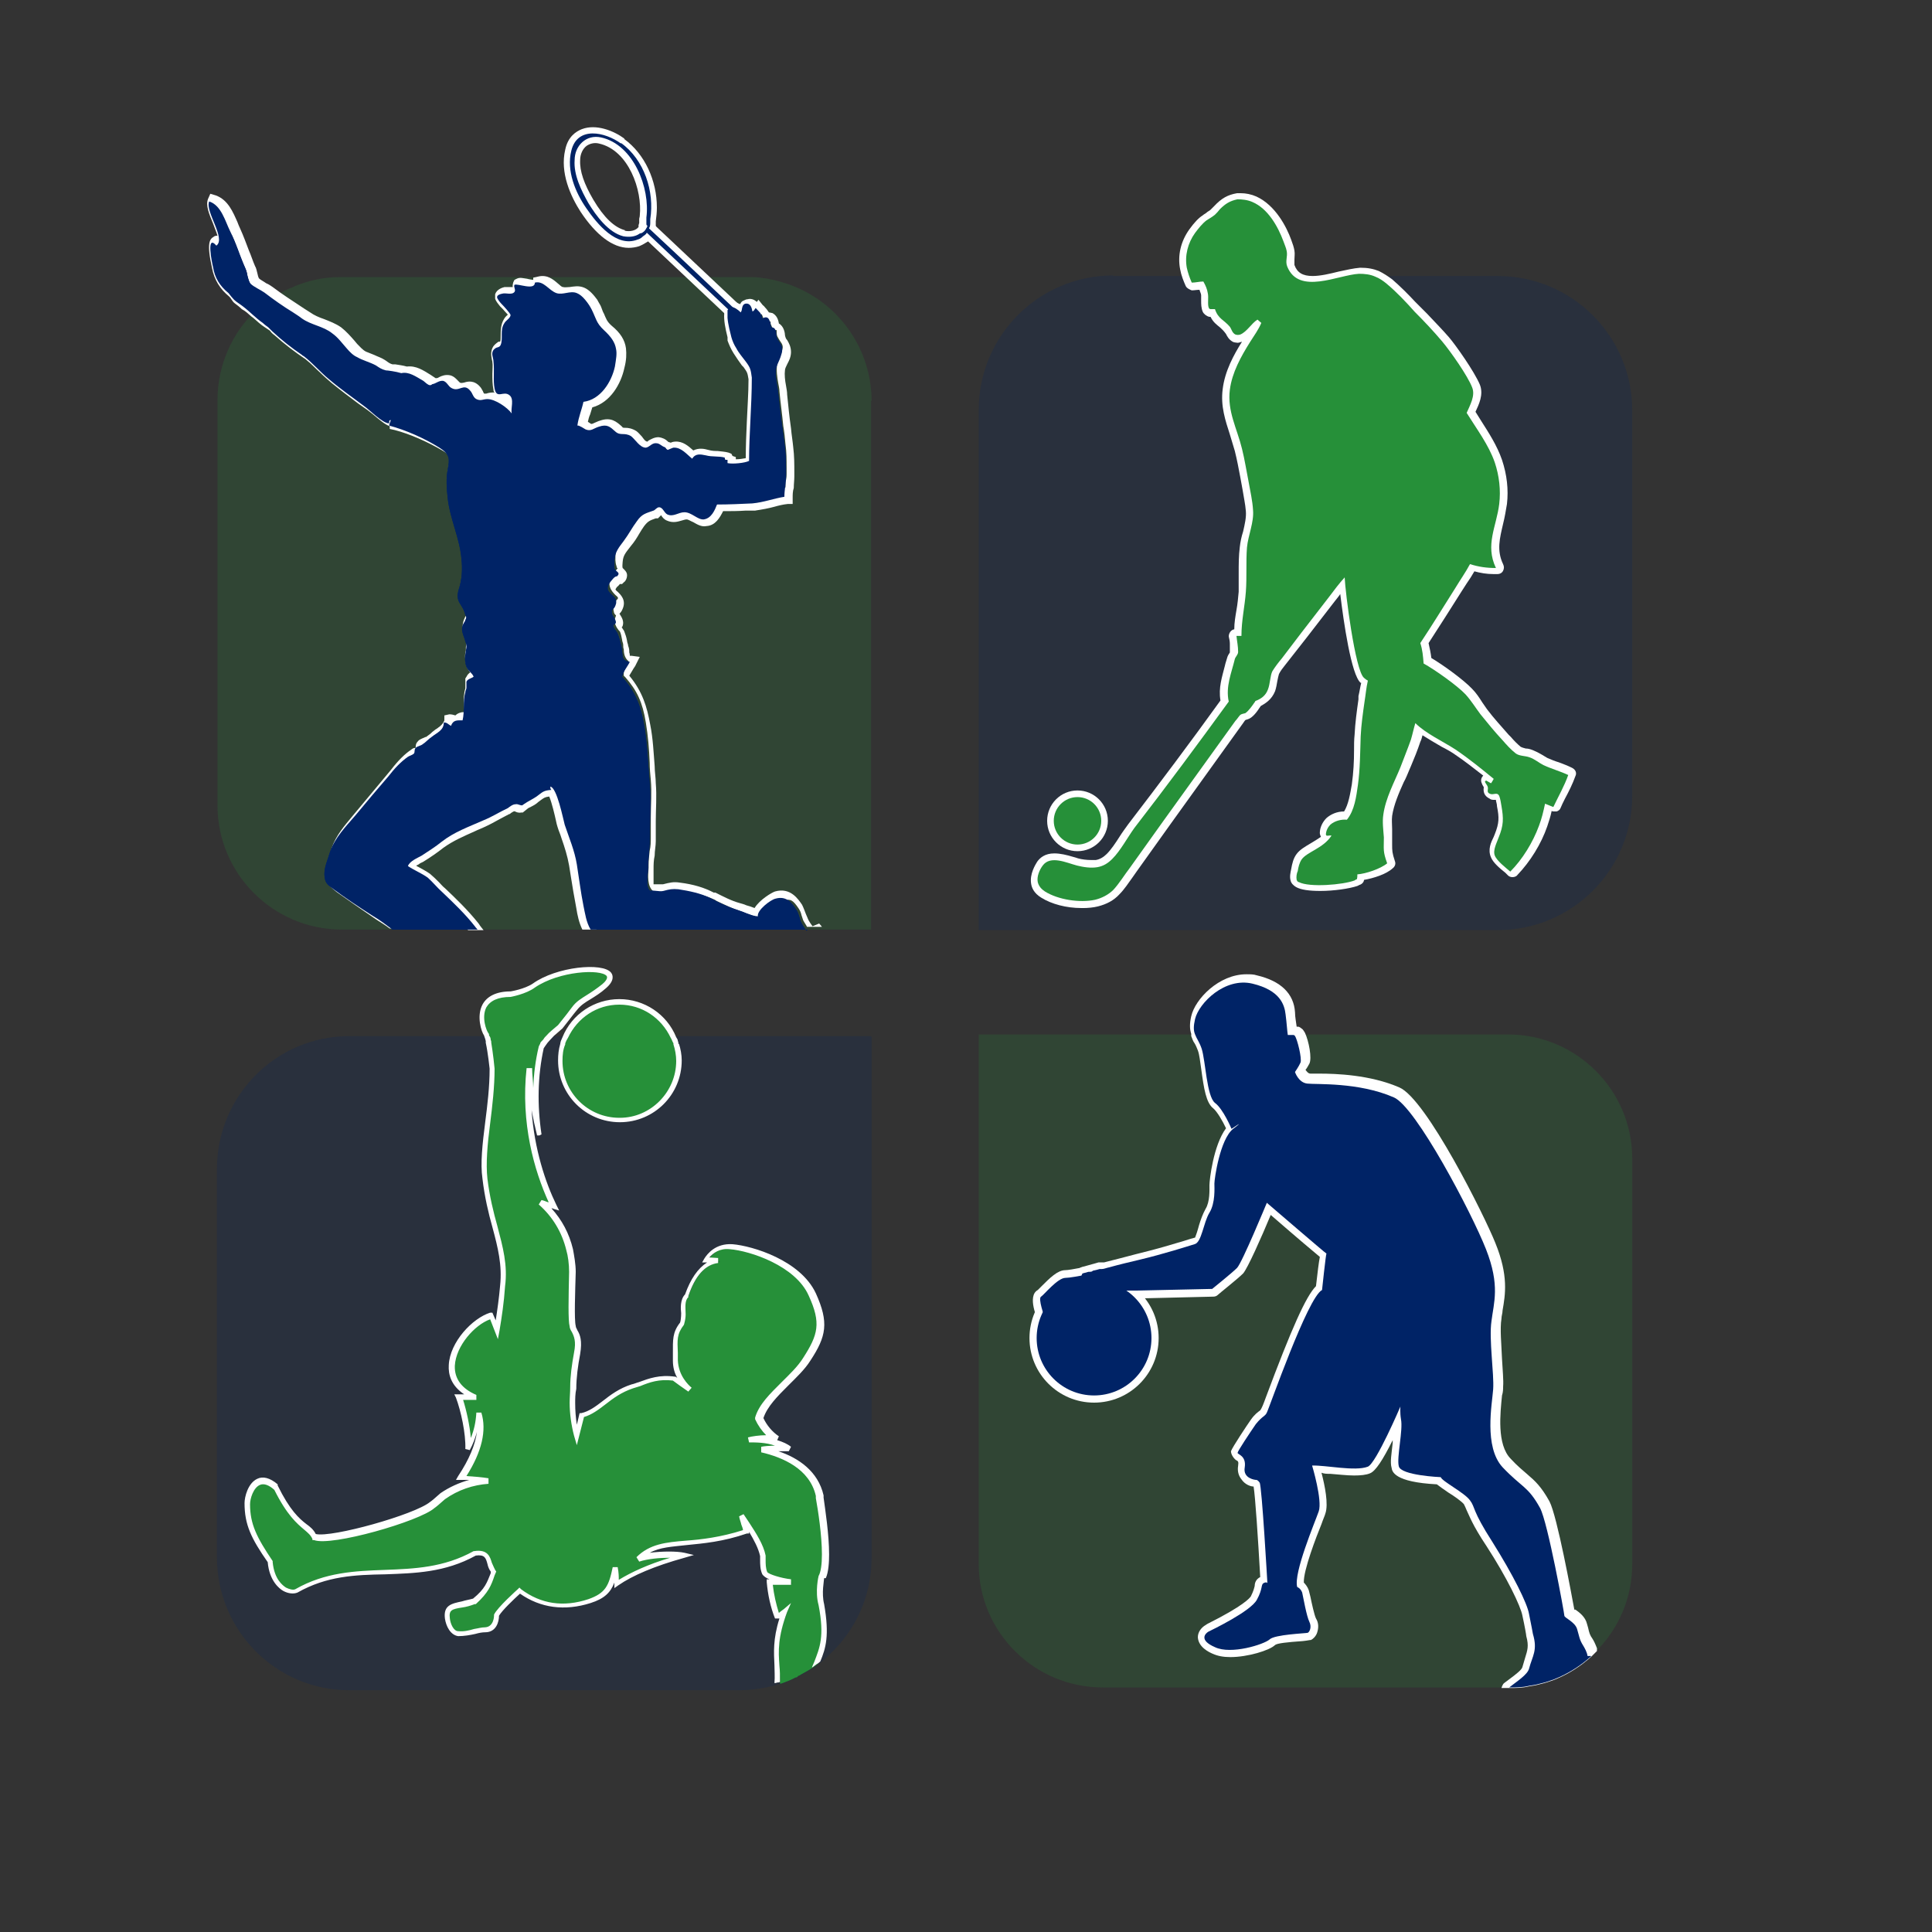 <svg xmlns="http://www.w3.org/2000/svg" id="Layer_1" data-name="Layer 1" viewBox="0 0 35 35"><rect x="0" y="0" width="35" height="35" fill="#333333" stroke="none"/><defs><style>      .cls-1, .cls-2 {        fill: #002366;      }      .cls-3 {        fill: #fff;      }      .cls-4 {        fill-rule: evenodd;      }      .cls-4, .cls-5, .cls-6 {        fill: #269039;      }      .cls-6, .cls-2 {        opacity: .2;      }      .cls-7 {        fill: #002366;      }    </style></defs><path class="cls-6" d="M15.78,7.25v9.59H6.19c-1.24,0-2.25-1.01-2.25-2.25v-7.34c0-.64.27-1.23.7-1.63.03-.03.06-.05.09-.07.03-.03.06-.05.09-.07.08-.06.16-.12.24-.16.03-.02.07-.04.11-.06.04-.02.08-.04.12-.05.02-.01.04-.02.06-.03.25-.1.52-.16.8-.16.02,0,.03,0,.05,0h3.94s.09,0,.12,0h3.31c.09,0,.17,0,.26.02h0s.05,0,.08.01c.17.03.33.08.48.14.82.33,1.4,1.14,1.4,2.08Z"></path><path class="cls-2" d="M15.79,18.79v9.43c0,.69-.29,1.31-.75,1.74-.03.03-.07.07-.1.1-.02.01-.03.03-.05.04-.02.02-.05.04-.07.05-.03.02-.05.04-.08.06-.07.05-.14.09-.22.13-.02,0-.04.02-.06.03-.01.01-.03.02-.05.03-.08.04-.16.07-.23.1-.02,0-.03,0-.05.01-.01,0-.03,0-.05.01-.05.02-.1.03-.16.04-.01,0-.03.01-.05.01-.02,0-.03.01-.05.01-.13.02-.26.04-.4.04-.02,0-.03,0-.05,0h-7.04c-1.33,0-2.4-1.08-2.4-2.41v-7.03c0-1.33,1.07-2.41,2.4-2.41h9.45Z"></path><path class="cls-2" d="M20.16,5h6.97c1.35,0,2.44,1.09,2.44,2.44v6.97c0,1.35-1.09,2.44-2.44,2.44h-9.4V7.43c0-1.35,1.09-2.44,2.44-2.44Z"></path><path class="cls-6" d="M29.57,20.99v7.34c0,.61-.24,1.16-.64,1.57-.03.03-.07.07-.1.1-.2.18-.42.32-.67.42-.08.03-.17.06-.26.08-.07.02-.13.03-.2.04-.12.03-.24.03-.36.03h-7.36c-1.24,0-2.25-1-2.25-2.24v-9.59h9.59c1.24,0,2.25,1.01,2.25,2.25Z"></path><g><g><path class="cls-1" d="M14.63,16.84h-3.93c-.08-.13-.1-.29-.13-.43-.05-.25-.08-.5-.12-.75-.04-.25-.14-.48-.22-.72-.03-.11-.14-.67-.26-.69,0,.02,0,.05.02.06-.15.01-.16.04-.27.12-.06.04-.12.07-.17.1-.02.01-.09.06-.09.06-.05,0-.08-.03-.12-.02-.05,0-.1.04-.14.07-.15.07-.29.16-.44.22-.27.12-.53.21-.76.39-.11.09-.24.17-.36.25-.07.04-.22.1-.25.19.12.08.25.13.36.21.09.08.17.18.26.26.21.2.42.4.6.63.01.02.03.03.04.05h-1.54c-.12-.09-.24-.18-.36-.25-.25-.16-.49-.32-.72-.49-.09-.07-.14-.1-.15-.22-.02-.15.06-.31.1-.45.09-.26.28-.45.46-.66.2-.24.4-.48.6-.71.1-.13.22-.26.35-.35.03-.02.08-.03.11-.06.02-.03,0-.07.03-.1.02-.03.1-.04.13-.07.05-.03.1-.09.16-.13.1-.08.22-.12.22-.26.05-.01.09.04.13.06.04-.11.11-.1.21-.1.04-.16,0-.33.05-.51,0-.03.02-.05.02-.08,0-.03,0-.07,0-.11.02-.05.09-.06.13-.09-.02-.06-.09-.1-.12-.16-.04-.08-.04-.18-.03-.25.01-.1.04-.13,0-.23-.03-.12-.1-.21-.03-.33.01-.02.03-.04.03-.06.02-.03.02-.06,0-.09-.05-.21-.19-.22-.12-.46.06-.18.07-.37.05-.55-.03-.38-.21-.73-.25-1.11-.02-.18-.03-.34,0-.51.04-.2.04-.28-.15-.4-.27-.17-.61-.32-.91-.4,0-.03.02-.06.03-.1-.03,0-.03.02-.03.06-.12,0-.36-.25-.45-.31-.21-.16-.43-.31-.64-.49-.16-.13-.29-.29-.46-.42-.01,0-.02-.01-.03-.02-.19-.13-.37-.27-.54-.43-.02-.02-.05-.05-.07-.07t0,0s-.07-.05-.1-.08c-.13-.09-.24-.21-.36-.3-.05-.04-.12-.08-.16-.12-.03-.03-.07-.08-.1-.12h0c-.16-.13-.25-.28-.28-.47-.02-.08-.13-.61.06-.39.18-.13-.21-.62-.13-.8.22.07.29.36.38.54.11.22.18.46.28.68.03.07.04.21.09.27.06.06.18.11.25.16.17.13.34.25.52.36.06.04.11.07.16.11.17.12.39.14.55.27.1.07.18.18.26.27.06.07.12.13.19.16.1.06.23.09.34.15.06.04.1.07.18.09.03,0,.18.02.28.05.14-.03.26.06.4.14.02.02.04.03.06.05.04.03.07.04.1.01.07-.01.12-.07.2-.06.07.02.09.1.15.13.14.08.22-.1.34.05.04.04.05.12.11.15.08.04.12,0,.2,0,.14,0,.36.15.44.26-.02-.09.05-.26-.04-.33-.11-.09-.23.08-.27-.12-.03-.15,0-.33-.02-.49,0-.07-.05-.14,0-.21.02-.02.03-.03.05-.04.03-.01.06-.01.08-.05.05-.12-.02-.27.07-.4.03-.05.1-.08.11-.14,0-.03-.13-.17-.16-.2-.03-.03-.06-.07-.07-.09-.03-.04-.02-.08.08-.1.06-.02.17.03.22-.03.03-.04-.02-.09,0-.13.06-.03.37.11.37-.04.16-.04.25.14.39.19.12.04.25-.05.37,0,.05.02.1.06.15.12.05.06.09.12.12.18.08.16.08.24.22.37.13.12.2.22.22.34.02.09,0,.19-.02.32-.06.28-.26.6-.57.64-.03.14-.09.28-.11.43.03-.01.13.06.15.07.1.04.14-.02.24-.05.15-.05.2,0,.3.09.09.08.16.01.28.08.08.06.16.21.27.21.07-.01.11-.09.19-.08.06,0,.09.05.15.07.03.01.02.04.06.05,0,0,.09-.04.1-.04.14-.01.24.12.34.2.06-.1.15-.08.25-.06.11.03.24.01.34.04,0,.01,0,.02.01.04.01,0,.02,0,.04,0,0,.02,0,.04,0,.06.09.02.31,0,.39-.04,0,0,0,.01,0,.02,0-.51.05-1.02.05-1.53-.02-.14-.02-.17-.11-.29-.06-.08-.13-.16-.17-.24-.04-.06-.07-.13-.09-.2-.02-.08-.06-.23-.07-.35,0-.05,0-.1,0-.13,0,0,0-.01,0-.01.02-.03.04-.05.06-.06h0c.06,0,.13.05.18.1.01-.02.02-.04.02-.06.01-.05.02-.09.07-.1.08-.01.11.07.12.14.03,0,.04-.04.06-.06.07.08.1.08.12.19.14-.08.14.09.16.16.11,0,.08.12.1.18.03.08.11.14.1.24,0,.04-.02.08-.03.12-.02.06-.06.13-.08.2-.03.14.03.33.04.47.03.32.08.64.12.96.02.17.02.34.02.52,0,.13-.03.26-.03.38-.19.03-.37.1-.58.12-.21.01-.43.02-.64.02-.04.1-.1.25-.24.27-.11.01-.22-.13-.35-.13-.11,0-.2.09-.31.04-.06-.03-.08-.13-.15-.13-.04,0-.07.05-.1.06-.14.05-.21.06-.3.19-.09.12-.15.24-.24.36-.09.12-.15.19-.17.34,0,.05,0,.11,0,.16.03.06.12.07.05.14-.03,0-.05.02-.07.04-.02.02-.03.04-.05.06-.18.23.18.22.09.43-.03.09-.09.05-.06.16.02.05.13.16.02.19-.01.05.07.12.08.16.03.07.05.16.07.24.03.13-.02.25.15.27-.03.07-.13.19-.14.27.24.27.34.52.4.88.06.35.07.7.1,1.05.03.35,0,.7,0,1.05,0,.17-.03.33-.03.51,0,.09-.05.32.04.39.07-.02.16.02.24,0,.11-.03.16-.04.27-.03.19.03.4.07.58.16.15.08.31.16.48.21.1.03.28.12.38.12-.02-.11.23-.3.32-.32.18-.05.28.05.37.19.05.07.06.15.09.23.03.06.06.11.1.16Z"></path><path class="cls-1" d="M11.25,2.6c-.29-.21-.79-.32-.9.13-.09.36.07.75.27,1.04s.55.72.93.57c.04-.01.07-.03.1-.06.03-.02.06-.04.07-.07.02-.03.03-.05.04-.08.02-.03.02-.07.02-.12v-.04c.08-.5-.11-1.08-.53-1.38ZM11.59,4.23c-.08.06-.19.07-.3.05-.27-.07-.49-.37-.63-.6-.13-.23-.27-.51-.25-.78,0-.26.21-.47.48-.41.59.13.89.92.82,1.45,0,0,0,.02,0,.03h0s0,.03,0,.04c0,.01,0,.03,0,.04,0,.02,0,.03.02.04-.02.06-.05.1-.1.13Z"></path><path class="cls-1" d="M11.75,4.13c.58.54,1.15,1.08,1.73,1.63.04.04-.02.09-.06.06l-1.73-1.63s.02-.09.06-.06Z"></path></g><g><path class="cls-3" d="M14.72,16.78s-.07-.09-.09-.15c-.01-.02-.02-.05-.03-.07-.02-.05-.04-.11-.07-.17-.07-.1-.21-.32-.49-.24-.06.02-.28.15-.37.3-.05-.02-.11-.04-.15-.05-.04-.02-.09-.03-.12-.04-.15-.04-.3-.12-.44-.19h-.03c-.17-.09-.37-.15-.61-.18-.12-.02-.19,0-.31.03-.02,0-.05,0-.09,0-.02,0-.05,0-.08,0,0-.06,0-.16,0-.2,0-.03,0-.05,0-.07,0-.08,0-.16.02-.25,0-.09.02-.17.02-.26,0-.12,0-.24,0-.36,0-.22.02-.46,0-.69,0-.1-.02-.21-.02-.31-.02-.25-.03-.5-.08-.75-.06-.33-.14-.6-.38-.89.02-.03.04-.07.06-.1.02-.04.05-.07.06-.1l.07-.14-.15-.02s-.03,0-.03,0c0,0,0-.04-.01-.06,0-.04,0-.07-.02-.12,0-.03-.02-.06-.02-.09-.01-.06-.03-.12-.05-.17-.01-.03-.03-.04-.04-.07,0,0,0,0-.01,0,.01-.01.02-.03.02-.03.03-.09-.02-.16-.05-.21,0,0,0-.01-.01-.01.02-.02.04-.04.06-.09.07-.16-.04-.26-.09-.31-.02-.01-.04-.04-.04-.04,0,0,0-.01.03-.05.02-.01.03-.03.05-.05h.04s.03-.03.03-.03c.02-.01.06-.06.06-.13,0-.06-.05-.1-.08-.13-.01-.03,0-.08,0-.11.01-.12.05-.16.15-.29.06-.07.11-.15.15-.22.03-.05.06-.1.09-.14.07-.09.1-.1.21-.14h.04s.04-.04.06-.06c0,0,0,0,0,.01.02.03.05.07.1.09.11.05.2.02.27,0,.04-.01.06-.02.09-.02.03,0,.07.03.12.05.07.04.15.09.24.07.16-.01.24-.15.3-.27.14,0,.27,0,.41-.01h.17c.13-.02.24-.04.35-.07.07-.02.15-.04.24-.05h.09v-.11c0-.06,0-.12.02-.18,0-.07.01-.14.01-.21v-.07c0-.15,0-.3-.02-.46-.01-.11-.03-.22-.04-.34-.03-.21-.05-.41-.07-.61,0-.05-.01-.1-.02-.16-.02-.1-.03-.21-.02-.28,0-.03.02-.07.04-.11.01-.02.02-.04.03-.06.03-.06.04-.12.04-.16,0-.1-.04-.17-.07-.22-.02-.02-.03-.04-.04-.09,0-.04-.02-.16-.11-.21-.01-.07-.04-.15-.12-.19-.02,0-.04-.01-.06-.01-.02-.03-.04-.06-.07-.09-.01-.01-.02-.03-.04-.04l-.04-.05-.04-.05-.03.04h0s0,0,0,0c-.06-.06-.13-.06-.16-.05-.04,0-.06.02-.09.03-.02.01-.04.03-.05.06-.03-.01-.05-.02-.07-.03-.02,0-.05,0-.07,0-.03,0-.05.01-.07.03-.02.01-.03.02-.04.03h-.04s0,0,0,0v.1s0,.03,0,.04h0c-.01.12.02.27.06.43v.06c.03.08.06.15.11.23.05.08.1.15.15.22l.03.03c.07.1.07.1.09.22,0,.25-.02.51-.03.76-.01.22-.02.45-.02.67-.05.01-.12.02-.18.02v-.04l-.06-.02-.02-.04-.05-.02c-.07-.02-.13-.02-.2-.03-.05,0-.1,0-.17-.02-.07-.02-.17-.04-.27.01-.09-.08-.19-.17-.33-.16,0,0-.04,0-.08.02,0,0-.02-.01-.03-.01-.01,0-.02-.01-.03-.02-.03-.03-.08-.06-.16-.07-.08,0-.14.04-.18.06,0,0-.02.02-.02.02-.04,0-.07-.05-.1-.09-.03-.03-.06-.07-.1-.1-.08-.05-.15-.06-.2-.06-.04,0-.05,0-.06-.02-.1-.09-.2-.18-.4-.11-.04.01-.07.03-.1.04-.04.02-.05.02-.06.02-.03-.02-.05-.03-.06-.04.01-.04.02-.09.04-.13.01-.04.03-.09.04-.13.33-.09.52-.43.58-.71.04-.15.04-.26.03-.36-.02-.15-.1-.28-.26-.41-.09-.08-.1-.13-.14-.22-.02-.03-.03-.07-.05-.12-.01-.03-.04-.07-.07-.13-.06-.08-.14-.18-.24-.22-.1-.04-.18-.02-.26-.01-.04,0-.09.01-.12,0-.03,0-.06-.04-.1-.07-.08-.07-.19-.16-.35-.12l-.09.02v.04s-.08-.01-.11-.02c-.08-.01-.13-.03-.19,0l-.04.02-.02.04s-.02.06-.01.09c0,0-.02,0-.02,0-.04,0-.08,0-.13,0-.04.01-.14.04-.17.13,0,.03,0,.06,0,.08.02.06.06.1.09.14l.05.05s.07.08.09.1h0s-.05.04-.07.08c-.06.1-.06.21-.06.3,0,.05,0,.09-.01.11h-.03s-.06.04-.09.08c-.06.09-.04.18-.03.24,0,.01.01.03.01.05.01.06,0,.13,0,.21,0,.1,0,.2.02.29,0,.02,0,.03.02.05-.01,0-.02,0-.03,0-.05,0-.09.01-.12.02-.03,0-.03,0-.04,0,0,0-.02-.03-.02-.04-.02-.03-.03-.06-.05-.08-.11-.13-.23-.1-.29-.08-.05.01-.06.01-.08,0,0,0-.02-.02-.03-.03-.03-.03-.07-.08-.14-.1-.09-.02-.16.01-.2.03-.02.01-.03.02-.05.02h-.02s-.09-.06-.09-.06c-.13-.08-.26-.17-.43-.15-.07-.02-.15-.03-.21-.04-.02,0-.04,0-.05,0-.04-.01-.07-.03-.11-.06l-.03-.02c-.06-.04-.13-.06-.19-.09-.05-.02-.1-.04-.15-.06-.06-.03-.11-.09-.16-.14l-.05-.06c-.07-.08-.15-.17-.24-.24-.1-.07-.21-.11-.31-.15-.09-.03-.18-.07-.25-.12l-.11-.07-.03-.02c-.18-.12-.37-.24-.54-.37-.03-.02-.07-.05-.12-.07-.04-.03-.1-.06-.12-.08-.02-.01-.03-.07-.04-.11-.01-.04-.02-.09-.04-.12-.04-.09-.07-.19-.11-.28-.05-.13-.1-.27-.16-.4-.02-.04-.03-.07-.05-.12-.08-.18-.17-.4-.39-.48l-.1-.03-.04.09c-.05.12.02.28.09.45.02.06.06.15.08.22-.02,0-.05,0-.07.02-.07.04-.13.11-.03.56.04.22.15.39.31.52.02.02.03.03.04.05.02.03.04.06.07.08.04.03.08.06.12.1l.05.03c.06.04.1.09.16.13.07.06.13.12.21.17l.09.06s0,0,0,0c.02.03.05.06.08.08.19.17.39.32.54.42.02.01.04.03.04.03.09.07.16.15.25.23.07.07.14.13.21.19.16.13.32.25.48.37l.17.12s.05.04.09.07c.12.1.22.19.31.22v.05l.09.02c.27.07.59.21.88.38.13.08.13.1.1.28-.04.18-.03.36,0,.55.02.19.08.37.13.55.06.19.11.37.12.55.02.19,0,.36-.04.51-.06.19,0,.29.05.37.03.04.05.08.06.14v.02s-.03.05-.03.05c-.07.14-.03.25,0,.34,0,.02.02.04.02.07.02.05.01.06,0,.12v.06c-.03.1-.01.22.03.33.02.03.03.05.05.07-.03.02-.05.04-.07.08l-.02.03v.03s0,.05,0,.08c0,.01,0,.02,0,.04s0,.03,0,.03c-.03.1-.03.2-.03.3,0,.04,0,.09,0,.13-.05,0-.11.02-.15.06-.03-.01-.07-.02-.11-.02l-.09.02v.09s-.02.07-.11.13c-.02.02-.05.03-.07.05-.03.02-.05.04-.07.06-.03.02-.05.04-.08.06,0,0-.02,0-.03.01-.05.02-.1.04-.12.07-.04.04-.04.08-.04.12,0,0-.01,0-.02,0-.02,0-.05.02-.06.03-.12.08-.24.2-.37.37-.2.24-.4.48-.6.72-.03.04-.07.08-.1.12-.14.17-.29.34-.37.57l-.02.08c-.05.13-.09.27-.08.42.01.16.09.22.19.3.21.15.43.3.72.5.08.05.16.1.24.16h.38s-.06-.04-.09-.06c-.13-.1-.27-.19-.4-.28-.29-.19-.51-.34-.73-.5-.07-.06-.09-.06-.09-.13,0-.1.03-.21.07-.33l.03-.08c.06-.19.19-.34.33-.5.03-.04.07-.09.1-.13.2-.24.4-.48.6-.72.12-.15.22-.25.33-.33,0,0,.02,0,.03-.01.03-.02.07-.03.11-.08.02-.03.02-.06.03-.09,0,0,.02,0,.03-.01.03-.01.05-.02.07-.04.03-.02.06-.05.1-.08.02-.02.04-.03.06-.05.02-.02.05-.03.06-.04.06-.04.12-.08.16-.15,0,0,.02,0,.03.01l.1.03.04-.1s.01-.02.01-.02c0,0,.05,0,.09,0h.09l.02-.08c.02-.09.02-.18.03-.26,0-.09,0-.16.03-.25v-.03s.01-.04.02-.06,0-.05,0-.07c.01,0,.02-.01.03-.02.02-.01.03-.02.05-.03l.07-.04-.02-.08c-.02-.06-.06-.1-.09-.14-.02-.02-.03-.03-.03-.03-.02-.05-.03-.13-.02-.19v-.05c.03-.07.04-.12,0-.23,0-.03-.02-.05-.03-.08-.03-.08-.04-.11-.01-.17.01-.02.02-.04.02-.04.04-.06.05-.13.01-.19-.02-.09-.06-.15-.09-.19-.04-.06-.06-.09-.03-.18.06-.18.08-.38.06-.6-.02-.21-.08-.41-.13-.6-.05-.18-.1-.34-.12-.51-.02-.18-.03-.33,0-.49.04-.21.05-.36-.19-.51-.27-.16-.57-.3-.84-.38l.03-.13h-.22s-.02.03-.02.03c-.07-.04-.16-.13-.21-.17-.04-.04-.08-.07-.1-.09l-.17-.12c-.16-.12-.32-.23-.47-.36-.07-.06-.13-.12-.19-.18-.09-.08-.17-.17-.27-.24l-.03-.02c-.15-.11-.35-.25-.54-.43-.02-.01-.03-.03-.06-.05,0,0-.01-.01-.02-.03l-.1-.08c-.07-.04-.13-.1-.19-.16-.06-.05-.11-.1-.17-.14l-.05-.04s-.07-.05-.11-.08c0,0-.03-.03-.04-.05-.02-.02-.03-.04-.07-.08-.14-.1-.22-.23-.25-.4-.02-.09-.03-.17-.04-.23l.06-.05c.1-.07.11-.18.08-.3,0,0,0,0,0,.01.06.12.11.25.15.37.04.1.08.2.12.29.01.03.02.06.02.09.02.07.04.16.09.21.04.05.11.09.17.12.03.02.07.04.09.06.16.12.32.22.48.33.03.02.05.04.07.05l.13.09c.09.06.19.1.3.14.09.03.18.07.25.12s.13.13.2.2l.05.06c.06.07.13.14.21.19.06.03.12.06.18.08.05.02.11.04.15.07l.03.02c.05.03.1.07.19.09.01,0,.04,0,.07.01.06,0,.14.02.19.03h.03s.03,0,.03,0c.09-.02.17.03.31.12l.06.04c.07.06.15.08.22.04.03-.01.06-.02.08-.03.04-.02.04-.02.04-.02,0,0,.02.02.03.03.02.03.05.06.09.09.1.06.19.03.25.01.01,0,.03-.01.04-.01,0,0,0,0,.02.02,0,0,.02.02.02.04.02.04.05.1.12.13.09.05.16.03.21.01.02,0,.03,0,.06,0,.09,0,.27.13.35.22l.19-.09s0-.05,0-.09c.01-.09.03-.23-.08-.31-.09-.06-.18-.05-.22-.04h0v-.02c-.02-.07-.02-.15-.01-.24,0-.08,0-.16,0-.24,0-.03,0-.05-.02-.07-.01-.04-.01-.06,0-.06.03-.01.09-.03.12-.1.03-.07.03-.15.03-.22s0-.12.03-.17c0,0,.02-.02.03-.03.03-.03.09-.08.09-.17,0-.06-.04-.12-.16-.25l-.04-.04s.01,0,.02,0c.03,0,.08,0,.13,0,.04,0,.08-.03.1-.06.02-.03.03-.06.04-.09.1.02.22.04.3-.03,0-.01.02-.02.02-.03.03.01.06.04.1.07.05.04.1.09.17.11.02,0,.04.01.06.01.04,0,.08,0,.12,0,.02,0,.04,0,.06-.01.06-.01.1-.01.14,0,0,0,.01,0,.02.01.06.03.13.12.18.22.02.04.03.07.05.11.04.1.07.18.2.3.11.1.17.18.18.28.01.07,0,.16-.02.27-.06.25-.23.52-.48.56h-.07s-.02.09-.02.09c-.02.06-.03.12-.05.19-.02.08-.05.16-.06.24l-.03.18.14-.04s.03.02.07.04l.03.02c.12.04.19,0,.25-.03.02,0,.04-.02.07-.03.09-.03.09-.02.19.06.08.07.15.07.21.07.03,0,.05,0,.08.02.02.01.04.04.06.06.06.07.15.17.29.16.06,0,.1-.04.13-.06.02-.02.04-.02.04-.02,0,0,.02.01.04.02.02.01.04.03.05.03.02.02.04.05.09.06l.15.05v-.08c.06,0,.1.04.18.12.03.02.05.04.07.06l.1.08.07-.1s.02-.03.13-.01c.06.02.13.02.19.03.03,0,.06,0,.09,0l.02.06v.04s.1.02.1.02c.1.02.36,0,.46-.05l-.04-.08h.1c0-.25.02-.51.03-.76.01-.25.02-.51.02-.78-.02-.16-.02-.21-.13-.35l-.03-.03c-.05-.07-.1-.13-.13-.2-.04-.06-.06-.12-.07-.17l-.02-.05s-.02-.09-.03-.15h0c-.01-.06-.02-.12-.02-.17v-.03s.05.03.07.05l.1.1.03-.05.04-.08s0-.01.01-.02l.02.08h.04s.06-.02.06-.02c.02,0,.03,0,.04-.01,0,.01.01.02.02.05l.04.14.1-.06s0,.02,0,.03c0,.02.01.04.02.06l.03.07h.06s0,.02,0,.03c0,.03,0,.05.01.08.02.04.04.07.06.1.03.04.04.07.04.1,0,0,0,.03-.02.08l-.02.06s-.05.1-.06.16c-.02.12,0,.25.02.36.01.05.02.1.02.14.02.21.05.42.07.63.02.11.03.22.04.33.02.14.02.28.02.43v.07c0,.06,0,.12-.02.18,0,.04,0,.07,0,.1-.06.01-.12.03-.17.04-.1.03-.2.05-.3.06h-.17c-.16.01-.31.02-.47.02h-.08s-.03.08-.03.08c-.03.07-.08.18-.15.19-.01,0-.07-.03-.1-.05-.06-.04-.14-.08-.23-.08-.06,0-.12.02-.16.03-.06.02-.08.03-.1.02,0,0-.02-.02-.02-.03-.03-.04-.08-.12-.18-.12-.06,0-.1.03-.14.07h-.04c-.12.06-.2.09-.31.23-.04.05-.07.1-.1.16-.04.06-.08.13-.13.19l-.02.02c-.09.11-.16.2-.18.39,0,.06-.01.13.02.21,0,.02.01.03.02.04,0,0-.02.01-.02.02-.02.02-.04.04-.06.07-.15.2-.02.33.04.39.05.04.05.05.04.07l-.02.02s-.08.1-.05.21c0,.03.02.05.04.07l-.02.06c-.02.08.03.16.07.21.01.01.02.02.02.02.02.04.03.1.04.15,0,.03.02.06.02.09,0,.03,0,.06.01.08,0,.06.01.16.09.22-.04.07-.08.14-.09.21v.05s.03.03.03.03c.21.24.31.45.37.82.04.24.06.48.07.73,0,.1.01.21.02.31.02.22,0,.45,0,.67,0,.12,0,.25,0,.37,0,.08,0,.16-.02.24-.01.09-.02.18-.02.26v.05c-.01.13-.03.34.09.43l.05.03h.05s.05-.01.07-.01c.05,0,.1.01.18,0,.09-.02.13-.03.21-.02.22.03.4.08.55.15l.03.02c.15.07.31.15.48.2.03.01.06.03.1.04.1.04.22.08.31.08h.13s-.02-.12-.02-.12c.01-.06.18-.19.24-.21.1-.03.15,0,.25.15.02.03.04.07.05.12.01.03.02.06.03.09.02.04.05.08.07.12h.27s-.03-.04-.05-.06ZM10.59,15.83l-.03-.19c-.03-.19-.09-.37-.15-.54-.02-.06-.05-.13-.06-.19,0-.02-.02-.06-.03-.1-.04-.16-.07-.29-.11-.39h.03l-.06-.06c-.05-.12-.11-.19-.19-.21l-.11-.02-.02.1c-.07.02-.12.05-.18.1l-.04.03s-.06.04-.1.06c-.02.01-.04.03-.07.04l-.05.04h0s-.06-.03-.12-.02c-.05,0-.1.03-.13.06-.01,0-.02.01-.03.02-.06.03-.12.06-.18.09-.09.05-.17.09-.26.13-.06.03-.12.05-.17.08-.21.09-.42.18-.62.33-.1.08-.21.16-.34.24l-.05.02c-.09.05-.22.12-.25.23l-.03.08.07.04c.05.03.11.06.16.09.07.04.13.07.18.11.05.04.09.09.14.13.04.04.07.08.12.12.18.16.38.37.57.6h.28s-.06-.07-.09-.12c-.2-.25-.42-.46-.61-.64-.04-.03-.07-.07-.11-.11-.05-.05-.1-.1-.16-.15-.07-.05-.15-.09-.22-.13-.01,0-.02-.01-.03-.02.03-.01.06-.03.07-.04.02-.01.04-.02.06-.03.13-.08.26-.17.36-.25.18-.13.37-.21.57-.3.06-.03.12-.05.18-.08.09-.04.18-.09.27-.14.06-.03.11-.06.17-.09.02,0,.03-.02.05-.03.02-.01.04-.03.06-.02.02.01.06.03.11.02h.03s.1-.08.1-.08c.02-.01.04-.02.06-.03.04-.02.09-.05.12-.08l.04-.03c.07-.05.08-.06.16-.07.05.12.1.34.12.43.01.05.02.09.03.12.02.07.05.13.07.2.06.17.11.33.14.5l.03.19c.03.19.06.37.1.58.02.13.05.27.11.39h.26c-.09-.1-.13-.27-.16-.45-.03-.18-.06-.37-.09-.55Z"></path><path class="cls-3" d="M11.31,2.51c-.19-.14-.51-.27-.77-.17-.1.04-.25.13-.3.37-.1.42.1.85.28,1.13.28.42.58.65.87.65.06,0,.13-.01.19-.03.05-.02.1-.05.15-.08.03-.02.05-.05.08-.08,0,0,0,0,0-.01.01-.02.02-.04.03-.06,0-.01.02-.03.02-.04,0-.03.02-.05.02-.08,0-.04,0-.07,0-.1.01-.08.02-.16.02-.25,0-.49-.22-.97-.59-1.24ZM11.32,4.17c-.19-.05-.38-.23-.57-.55-.17-.29-.25-.52-.24-.72,0-.11.05-.21.12-.26.06-.04.14-.06.22-.04.54.12.79.85.74,1.31,0,.02-.01.04-.01.06v.07s-.02.05-.01.07c-.05.07-.16.09-.25.07Z"></path><path class="cls-3" d="M13.45,5.93s-.07-.01-.1-.04l-1.73-1.63c-.06-.06-.06-.15,0-.21.06-.06.15-.07.21,0h0s1.73,1.63,1.73,1.63c.04.04.06.09.04.14-.01.05-.05.1-.11.11-.01,0-.03,0-.04,0Z"></path></g><g><path class="cls-7" d="M14.63,16.84h-3.93c-.08-.13-.1-.29-.13-.43-.05-.25-.08-.5-.12-.75-.04-.25-.14-.48-.22-.72-.03-.11-.14-.67-.26-.69,0,.02,0,.05.02.06-.15.01-.16.04-.27.12-.06.04-.12.07-.17.1-.02.01-.09.06-.09.06-.05,0-.08-.03-.12-.02-.05,0-.1.04-.14.07-.15.07-.29.16-.44.22-.27.12-.53.21-.76.39-.11.09-.24.17-.36.25-.07.04-.22.1-.25.19.12.08.25.13.36.21.09.08.17.18.26.26.21.2.42.4.6.63.01.02.03.03.04.05h-1.54c-.12-.09-.24-.18-.36-.25-.25-.16-.49-.32-.72-.49-.09-.07-.14-.1-.15-.22-.02-.15.06-.31.1-.45.09-.26.28-.45.46-.66.2-.24.4-.48.6-.71.1-.13.22-.26.35-.35.03-.02.08-.03.11-.06.02-.03,0-.07.03-.1.02-.03.1-.04.13-.07.05-.03.1-.09.16-.13.1-.08.22-.12.22-.26.05-.01.09.04.13.06.04-.11.11-.1.21-.1.04-.16,0-.33.05-.51,0-.03.02-.05.02-.08,0-.03,0-.07,0-.11.02-.05.09-.06.13-.09-.02-.06-.09-.1-.12-.16-.04-.08-.04-.18-.03-.25.01-.1.04-.13,0-.23-.03-.12-.1-.21-.03-.33.01-.02.03-.04.03-.06.02-.03.02-.06,0-.09-.05-.21-.19-.22-.12-.46.06-.18.07-.37.05-.55-.03-.38-.21-.73-.25-1.11-.02-.18-.03-.34,0-.51.04-.2.04-.28-.15-.4-.27-.17-.61-.32-.91-.4,0-.03.02-.06.03-.1-.03,0-.03.02-.03.06-.12,0-.36-.25-.45-.31-.21-.16-.43-.31-.64-.49-.16-.13-.29-.29-.46-.42-.01,0-.02-.01-.03-.02-.19-.13-.37-.27-.54-.43-.02-.02-.05-.05-.07-.07t0,0s-.07-.05-.1-.08c-.13-.09-.24-.21-.36-.3-.05-.04-.12-.08-.16-.12-.03-.03-.07-.08-.1-.12h0c-.16-.13-.25-.28-.28-.47-.02-.08-.13-.61.06-.39.18-.13-.21-.62-.13-.8.22.07.29.36.38.54.11.22.18.46.28.68.03.07.04.21.09.27.06.06.18.11.25.16.17.13.34.25.52.36.06.04.11.07.16.11.17.12.39.14.55.27.1.07.18.18.26.27.06.07.12.13.19.16.1.06.23.09.34.15.06.04.1.07.18.09.03,0,.18.02.28.05.14-.03.26.06.4.14.02.02.04.03.06.05.04.03.07.04.1.01.07-.01.12-.07.2-.06.07.02.09.1.15.13.14.08.22-.1.34.05.04.04.05.12.11.15.08.04.12,0,.2,0,.14,0,.36.15.44.26-.02-.09.05-.26-.04-.33-.11-.09-.23.08-.27-.12-.03-.15,0-.33-.02-.49,0-.07-.05-.14,0-.21.02-.02.03-.03.05-.04.03-.01.06-.01.08-.05.05-.12-.02-.27.07-.4.03-.05.1-.08.11-.14,0-.03-.13-.17-.16-.2-.03-.03-.06-.07-.07-.09-.03-.04-.02-.08.08-.1.06-.02.17.03.22-.03.03-.04-.02-.09,0-.13.06-.03.37.11.37-.04.16-.04.25.14.39.19.12.04.25-.05.37,0,.05.02.1.06.15.12.05.06.09.12.12.18.08.16.08.24.22.37.13.12.2.22.22.34.02.09,0,.19-.02.32-.06.28-.26.6-.57.64-.03.14-.09.28-.11.43.03-.01.13.06.15.07.1.04.14-.02.24-.05.15-.05.2,0,.3.09.09.08.16.01.28.08.08.06.16.21.27.21.07-.01.11-.09.19-.08.06,0,.09.05.15.07.03.01.02.04.06.05,0,0,.09-.04.1-.04.14-.01.24.12.34.2.06-.1.15-.08.25-.06.11.03.24.01.34.04,0,.01,0,.02.01.04.01,0,.02,0,.04,0,0,.02,0,.04,0,.06.09.02.31,0,.39-.04,0,0,0,.01,0,.02,0-.51.05-1.02.05-1.53-.02-.14-.02-.17-.11-.29-.06-.08-.13-.16-.17-.24-.04-.06-.07-.13-.09-.2-.02-.08-.06-.23-.07-.35,0-.05,0-.1,0-.13,0,0,0-.01,0-.01.02-.03.04-.05.06-.06h0c.06,0,.13.05.18.1.01-.02.02-.04.02-.06.01-.05.02-.09.07-.1.08-.01.11.07.12.14.03,0,.04-.04.06-.06.07.08.1.08.12.19.14-.08.14.09.16.16.11,0,.08.12.1.18.03.08.11.14.1.24,0,.04-.02.08-.03.12-.02.06-.06.13-.08.2-.03.14.03.33.04.47.03.32.08.64.12.96.02.17.02.34.02.52,0,.13-.03.26-.03.38-.19.03-.37.1-.58.12-.21.01-.43.02-.64.02-.04.1-.1.25-.24.27-.11.01-.22-.13-.35-.13-.11,0-.2.09-.31.04-.06-.03-.08-.13-.15-.13-.04,0-.07.05-.1.06-.14.05-.21.06-.3.19-.09.12-.15.24-.24.36-.09.12-.15.19-.17.34,0,.05,0,.11,0,.16.03.06.12.07.05.14-.03,0-.05.02-.07.04-.02.02-.03.04-.05.06-.18.23.18.22.09.43-.03.09-.09.05-.06.16.02.05.13.16.02.19-.01.05.07.12.08.16.03.07.05.16.07.24.03.13-.02.25.15.27-.03.07-.13.19-.14.27.24.27.34.52.4.88.06.35.07.7.1,1.05.03.35,0,.7,0,1.05,0,.17-.03.33-.03.51,0,.09-.05.32.04.39.07-.02.16.02.24,0,.11-.03.16-.04.27-.03.19.03.4.07.58.16.15.08.31.16.48.21.1.03.28.12.38.12-.02-.11.23-.3.32-.32.18-.05.28.05.37.19.05.07.06.15.09.23.03.06.06.11.1.16Z"></path><path class="cls-7" d="M11.25,2.6c-.29-.21-.79-.32-.9.13-.09.36.07.75.27,1.04s.55.72.93.57c.04-.01.07-.03.1-.06.03-.02.06-.04.07-.07.02-.03.03-.05.04-.08.02-.03.02-.07.02-.12v-.04c.08-.5-.11-1.08-.53-1.38ZM11.59,4.23c-.08.06-.19.07-.3.05-.27-.07-.49-.37-.63-.6-.13-.23-.27-.51-.25-.78,0-.26.21-.47.48-.41.59.13.89.92.82,1.45,0,0,0,.02,0,.03h0s0,.03,0,.04c0,.01,0,.03,0,.04,0,.02,0,.03.02.04-.02.06-.05.1-.1.13Z"></path><path class="cls-7" d="M11.75,4.13c.58.54,1.15,1.08,1.73,1.63.04.04-.02.09-.06.06l-1.73-1.63s.02-.09.06-.06Z"></path></g></g><g><path class="cls-3" d="M18.92,23.98s-.09-.03-.12-.07c0,0-.2-.43,0-.54,0,0,.03-.03.06-.06.16-.16.3-.3.44-.3.09,0,.47-.08.69-.13,0,0,.02,0,.03,0,.03,0,.07.01.09.04.03.03.04.08.04.12l-.16.68c-.01.05-.05.09-.11.1l-.94.16s-.01,0-.02,0Z"></path><path class="cls-3" d="M28.93,29.91s-.07.07-.1.1c-.2.18-.42.32-.67.42-.08.03-.17.06-.26.08-.07.02-.13.03-.2.04-.12.03-.24.03-.36.03h-.14s.02-.07.05-.09c.04-.03.08-.06.12-.09.08-.06.2-.15.21-.2.02-.06.03-.11.05-.17.04-.13.07-.21.02-.39,0-.02-.03-.19-.07-.37-.03-.17-.28-.69-.65-1.26-.26-.39-.31-.55-.36-.65-.02-.05-.03-.07-.05-.11-.04-.05-.18-.15-.28-.21-.1-.07-.16-.11-.21-.15-.77-.04-.81-.23-.82-.3-.03-.1,0-.26.02-.45,0-.02,0-.03,0-.05-.18.36-.31.56-.41.6-.07.03-.17.04-.29.04-.13,0-.29-.02-.43-.03-.06,0-.11,0-.16-.02.06.23.13.57.07.74-.01.04-.04.1-.07.19-.09.22-.33.84-.32,1.06.03.03.07.08.09.14l.03.12c.02.1.07.33.1.39.05.08.05.17.02.26-.02.06-.07.11-.11.13-.03,0-.05.01-.15.02-.29.02-.46.04-.5.07-.1.1-.5.22-.81.22-.13,0-.23-.02-.32-.06-.07-.03-.26-.12-.27-.3,0-.1.07-.18.14-.22l.03-.02c.66-.33.77-.47.79-.5.05-.1.06-.15.07-.19,0-.05.02-.12.1-.16-.04-.71-.09-1.46-.12-1.64-.06,0-.16-.04-.22-.13-.04-.05-.08-.13-.06-.25.01-.07,0-.08-.04-.1-.04-.03-.09-.1-.09-.16.03-.08.29-.47.36-.57.07-.1.13-.14.17-.17.03-.04.06-.12.1-.23.47-1.26.73-1.84.91-2.02.03-.26.05-.43.07-.53-.12-.1-.36-.3-.89-.76-.17.41-.42.97-.5,1.06-.1.1-.43.36-.46.39-.02.02-.05.03-.08.03l-1.25.03h-.16s0,0,0,0h-.13s-.12,0-.12,0c-.01,0-.15,0-.3-.03-.04,0-.09-.01-.13-.02h0c-.23-.04-.36-.12-.4-.24h0s-.02-.08,0-.14h0s.03-.07.05-.1c.02-.02.04-.03.07-.04,0,0,.12-.03.29-.08.01,0,.03,0,.05,0,.01,0,.02,0,.03,0,0,0,.01,0,.02,0h0c.19-.05.4-.1.58-.15l.08-.02c.29-.07.59-.16.79-.22.09-.03.16-.05.2-.06.01-.02.05-.14.07-.22.03-.1.07-.21.12-.3.08-.13.07-.34.07-.43s.07-.72.3-1.03c-.06-.13-.16-.3-.23-.36-.13-.1-.17-.35-.22-.72-.02-.13-.03-.25-.06-.33-.02-.05-.04-.1-.06-.13-.03-.04-.04-.08-.06-.13,0-.01,0-.03,0-.04h0c-.03-.09-.03-.19,0-.32.07-.31.5-.76,1-.76.07,0,.13,0,.19.02.43.1.67.33.69.67,0,.08.02.18.03.26.01,0,.02,0,.03,0,.02,0,.07.04.08.05.01.01.02.03.04.06,0,0,0,0,0,0,.07.15.13.46.08.56-.02.03-.04.08-.07.11.02.03.05.07.09.07.03,0,.08,0,.16,0,.3,0,.92.02,1.45.25.49.21,1.55,2.34,1.74,2.82.24.59.18.93.13,1.22,0,.05-.02.1-.02.15-.03.18,0,.47.01.73.01.2.03.38.02.5,0,.04,0,.1-.02.16-.03.31-.1.89.16,1.15.12.13.22.21.3.28.14.12.25.22.4.49.14.27.4,1.69.45,1.96,0,0,.01,0,.02,0,.07.05.18.13.21.26l.02.07c.02.09.03.13.08.2.02.03.05.09.08.17Z"></path><circle class="cls-3" cx="19.82" cy="24.24" r="1.17"></circle><path class="cls-7" d="M28.83,30c-.2.18-.42.32-.67.42-.08.03-.17.06-.26.08-.07.02-.13.03-.2.04-.12.03-.24.03-.36.03.14-.11.33-.23.36-.34.06-.23.16-.33.07-.63,0,0-.03-.17-.07-.36-.03-.19-.29-.71-.66-1.3-.38-.59-.31-.63-.41-.76-.1-.14-.5-.34-.53-.42,0,0-.73-.03-.76-.2-.04-.16.08-.65.04-.85-.02-.12-.01-.23-.01-.23,0,0-.44,1.03-.59,1.09-.23.09-.77-.03-1.01-.02,0,0,.19.63.12.83-.07.2-.46,1.12-.39,1.37,0,0,.06.02.09.1.02.09.08.43.13.53s0,.19-.03.2c-.03.01-.6.03-.69.12-.1.09-.7.28-.99.14-.3-.13-.17-.25-.12-.28.06-.03.77-.37.88-.58.11-.2.07-.27.12-.3.06-.03.07,0,.07,0,0,0-.1-1.76-.14-1.82-.04-.06-.07-.05-.07-.05,0,0-.24-.02-.2-.23.03-.21-.13-.23-.13-.26,0-.03.22-.36.33-.52.12-.15.17-.14.2-.21.04-.07.74-2.09,1-2.22,0,0,.07-.66.08-.66-.01,0-1.08-.92-1.08-.92,0,0-.45,1.09-.54,1.18s-.45.38-.45.38l-1.36.03h-.2s0,0,0,0h-.11s-.13,0-.27-.02c-.04,0-.09-.01-.13-.02-.14-.03-.28-.07-.31-.15h0s0-.07.03-.12c0,0,.04-.01.11-.03,0,0,0,0,0,0,0,0,.01,0,.02,0,.02,0,.04,0,.06-.02.05-.01.09-.02.12-.03.02,0,.03,0,.03,0,0,0,.01,0,.01,0,.04,0,.08-.02.13-.03.18-.05.39-.1.56-.14.42-.1.86-.24.99-.28.13-.03.16-.39.27-.57s.09-.45.09-.53c0-.08.1-.8.34-.99.25-.19-.03,0-.03,0,0,0-.15-.36-.3-.47-.15-.12-.17-.76-.24-.98-.04-.12-.09-.18-.12-.26,0,0,0,0,0,0-.03-.07-.03-.15,0-.28.07-.29.54-.76,1.04-.64.5.12.58.38.6.56.02.15.03.32.04.37h0s0,.01,0,0c0,0,.03,0,.06,0,.01,0,.03,0,.04,0,.01,0,.03.01.03.02.04.05.13.41.1.48-.03.07-.1.17-.1.17,0,0,.06.19.22.21s.93-.03,1.57.25c.4.17,1.41,2.09,1.67,2.75.26.66.14.97.1,1.3-.05.33.05.96.03,1.24-.02.27-.17,1.04.17,1.41.35.37.46.34.68.74.14.26.44,1.91.44,1.95,0,.04.19.11.23.24s.04.19.11.3c.03.05.07.12.08.19Z"></path><circle class="cls-7" cx="19.82" cy="24.24" r="1.04"></circle><path class="cls-7" d="M18.92,23.85s-.12-.33-.06-.36c.05-.03.3-.34.44-.34s.72-.13.72-.13l-.16.68-.94.16Z"></path></g><g><path class="cls-3" d="M19.59,16.45c-.27,0-.54-.07-.73-.19-.13-.08-.17-.18-.18-.25-.03-.18.08-.35.11-.4.05-.07.14-.15.31-.15.11,0,.23.03.33.06.04.01.07.02.1.03.07.02.16.03.24.03.03,0,.06,0,.08,0,.07-.01.14-.05.2-.11.08-.08.16-.2.23-.31.05-.08.11-.16.16-.23.56-.73,1.13-1.49,1.67-2.24-.04-.23.03-.43.08-.63.01-.05.03-.1.04-.14.01-.04.03-.07.05-.1,0-.06,0-.11,0-.16,0-.04-.01-.09-.02-.13,0-.06.04-.12.1-.13,0-.12.02-.23.04-.35.02-.11.03-.22.04-.33,0-.11,0-.23,0-.34,0-.16,0-.31.02-.47.01-.09.03-.19.06-.28.03-.13.06-.26.05-.37-.01-.13-.04-.26-.06-.39l-.04-.22c-.03-.16-.06-.32-.1-.48-.03-.1-.06-.2-.09-.3-.08-.25-.17-.51-.13-.82.04-.33.2-.62.35-.86-.03.01-.06.02-.08.02-.02,0-.08-.01-.09-.02-.07-.04-.1-.1-.12-.14-.05-.07-.08-.09-.11-.12-.06-.05-.12-.09-.17-.19,0,0-.01,0-.02,0-.05-.01-.1-.05-.12-.09-.03-.07-.03-.14-.03-.21,0-.03,0-.07,0-.09,0-.03-.02-.06-.03-.1-.05,0-.09.01-.14.01h0s-.09-.03-.11-.08c-.04-.09-.08-.19-.1-.3-.05-.25.01-.51.17-.73.08-.11.16-.2.24-.25.02-.02.05-.03.07-.05s.05-.03.07-.05c.02-.02.04-.04.06-.06.14-.15.25-.21.42-.24.03,0,.05,0,.07,0,.09,0,.19.02.28.06.35.16.55.56.63.78.03.08.05.14.06.2.01.06,0,.11,0,.16,0,.05,0,.08,0,.1.05.14.15.2.33.2.14,0,.31-.04.47-.08.14-.03.27-.06.39-.07h0c.14,0,.24.02.34.06.08.04.16.09.24.15.15.13.29.27.42.41l.21.21c.13.14.27.28.4.43.12.14.46.62.56.86.07.18-.02.36-.08.49.03.05.07.11.1.16.14.22.29.45.38.71.09.27.12.54.09.8-.02.12-.04.24-.07.36-.06.26-.12.48,0,.73.02.04.02.08,0,.12-.02.04-.06.06-.1.06h-.07c-.13,0-.24-.02-.35-.05-.04.07-.09.15-.14.22l-.09.14c-.2.32-.4.63-.6.94.02.09.04.18.05.27.22.13.59.4.74.56.07.07.13.16.18.24.03.04.06.09.09.13.12.16.26.31.39.46l.04.04c.06.07.12.13.18.18.02.01.05.02.09.03.04,0,.08.01.13.03.05.02.11.05.16.08.03.02.07.04.1.06.07.03.14.06.21.08.08.03.16.06.24.1.06.03.09.09.06.15-.05.14-.12.28-.19.41-.03.06-.06.12-.08.17-.01.03-.04.05-.07.06-.01,0-.03,0-.04,0-.02,0-.04,0-.05-.01,0,0,0,0,0,0-.02.1-.05.19-.08.28-.11.32-.31.64-.54.88-.02.03-.06.04-.09.04-.03,0-.06-.01-.08-.03l-.05-.05c-.1-.08-.22-.18-.26-.28-.06-.14,0-.27.05-.37l.02-.05c.08-.2.08-.3.04-.5,0-.05-.02-.09-.02-.12-.01,0-.02,0-.03,0-.02,0-.06,0-.08-.02-.06-.03-.13-.08-.11-.21-.02-.03-.03-.05-.04-.08-.02-.05,0-.1.03-.13-.17-.13-.33-.26-.51-.38-.07-.05-.16-.1-.24-.14-.12-.07-.24-.14-.35-.21-.01.04-.02.08-.04.12-.05.15-.11.3-.17.44l-.03.07c-.03.07-.06.15-.1.22-.09.2-.18.41-.21.61-.01.08,0,.16,0,.24,0,.05,0,.09,0,.14,0,.05,0,.1,0,.14,0,.11,0,.15.05.3.02.05,0,.1-.04.13-.12.11-.35.18-.52.21,0,0,0,0,0,0,0,.04-.04.08-.08.09,0,0-.04.02-.04.02-.15.05-.43.09-.67.09-.2,0-.35-.02-.44-.07-.05-.03-.09-.07-.1-.12-.02-.07,0-.15.01-.2.02-.11.04-.2.1-.28.06-.08.15-.13.25-.19.07-.04.13-.08.19-.12-.01-.02-.02-.05-.02-.07,0-.1.05-.2.12-.27.08-.07.19-.12.32-.12.08-.13.11-.32.14-.49.03-.22.04-.42.04-.61,0-.1,0-.2.01-.29.01-.21.04-.43.07-.64v-.06c.02-.08.03-.16.05-.24,0,0,0,0-.01,0-.17-.14-.31-1.11-.37-1.61,0,.01-.09.12-.09.12-.17.22-.34.44-.51.66l-.4.51c-.04.05-.08.1-.11.16-.01.03-.02.08-.03.13-.01.06-.02.12-.04.18-.06.15-.17.22-.26.27-.09.14-.15.2-.21.23,0,0-.05.02-.06.02-.01,0-.03.03-.05.06l-1.33,1.85c-.2.28-.4.56-.6.84l-.07.1c-.08.11-.15.22-.24.31-.1.11-.23.18-.39.22-.08.02-.18.03-.27.03Z"></path><path class="cls-5" d="M22.41,3.61c.09,0,.19.01.28.05.28.12.46.44.56.71.02.06.05.12.06.18.02.1-.03.18.01.28.21.52.92.15,1.3.13.1,0,.2.01.29.05.08.03.15.08.21.13.18.15.35.33.51.51.17.17.34.35.5.54.15.18.46.62.54.83.06.15-.04.32-.1.46.18.29.4.58.51.9.08.24.11.5.08.75-.05.41-.26.74-.06,1.16-.17,0-.31-.02-.47-.07-.08.15-.18.29-.27.44-.21.33-.41.66-.63.99.04.12.05.24.06.37.2.11.61.4.76.56.1.11.18.24.27.36.13.16.26.32.4.47.07.08.15.17.24.24.07.05.17.04.25.07.09.03.17.1.25.14.15.07.3.11.45.18-.07.2-.18.39-.27.58-.05-.02-.1-.04-.15-.06-.03.14-.06.27-.11.4-.11.3-.3.61-.52.83-.08-.07-.24-.19-.28-.29-.04-.1.04-.24.07-.33.09-.22.09-.34.05-.57-.01-.06-.02-.13-.04-.18-.04-.08-.1-.01-.17-.04-.07-.03-.02-.08-.04-.13-.01-.03-.04-.06-.05-.09l.02-.02s.06.03.09.05c.02-.02.03-.05.05-.08-.22-.18-.44-.36-.69-.53-.23-.15-.54-.29-.73-.48-.03.1-.05.2-.08.3-.06.17-.13.34-.19.5-.11.27-.27.56-.31.86-.02.13,0,.27.01.41,0,.22-.02.25.06.47-.12.1-.39.19-.54.2,0,.03,0,.06-.01.09-.01,0-.03.01-.04.02-.21.08-.82.13-1.01.03-.02,0-.03-.02-.04-.04-.01-.05,0-.12.02-.16.01-.07.03-.15.07-.21.1-.14.39-.2.54-.43,0-.01-.06,0-.07,0-.02,0-.02,0-.03-.02,0-.07.04-.14.08-.18.08-.07.2-.1.3-.09.14-.17.17-.42.2-.63.04-.29.04-.59.05-.88.01-.21.04-.42.07-.63.02-.12.03-.25.06-.38-.02-.01-.05-.03-.07-.05-.16-.13-.34-1.56-.35-1.82-.1.11-.19.23-.28.35-.17.22-.34.44-.51.66l-.35.46c-.06.07-.12.15-.17.23-.04.08-.04.23-.08.33-.04.11-.12.17-.23.21,0,0,0,.02-.01.02-.04.06-.11.16-.17.2-.03.01-.06.01-.09.03-.03.03-.06.08-.09.11l-1.31,1.82c-.2.28-.4.56-.6.84-.1.13-.19.28-.3.4-.09.09-.21.15-.33.18-.28.06-.67,0-.91-.15-.06-.04-.11-.09-.13-.17-.02-.1.03-.22.09-.3.14-.19.43-.05.62,0,.12.03.25.05.37.03.11-.02.19-.07.27-.15.15-.15.27-.38.4-.56.58-.75,1.15-1.52,1.71-2.29-.06-.27.05-.52.11-.77.01-.04.06-.08.06-.13,0,0,0,0,0,0,0-.1-.02-.19-.03-.29h.09c0-.28.06-.53.08-.8.02-.27,0-.54.02-.8.02-.22.13-.46.11-.68-.01-.17-.05-.34-.08-.51-.04-.2-.07-.4-.12-.6-.09-.37-.27-.68-.22-1.07.04-.31.2-.6.37-.87.07-.11.15-.22.2-.34-.02-.02-.05-.04-.07-.06-.11.07-.19.22-.31.27-.03.01-.06.01-.09,0-.06-.03-.07-.1-.1-.14-.11-.13-.21-.14-.27-.32-.03,0-.05,0-.08,0-.01,0-.03-.01-.03-.02-.03-.06,0-.19-.02-.27-.01-.07-.04-.14-.08-.21-.07,0-.14.02-.21.02-.04-.09-.07-.18-.09-.27-.04-.22.02-.45.15-.63.06-.08.13-.17.21-.23.05-.03.1-.06.15-.1.03-.03.06-.06.09-.1.1-.1.18-.15.32-.18Z"></path><circle class="cls-3" cx="19.52" cy="14.87" r=".55"></circle><circle class="cls-5" cx="19.52" cy="14.87" r=".43"></circle></g><g><path class="cls-4" d="M14.91,28.58c.04-.09.07-.24.07-.41,0-.38-.08-.88-.11-1.07-.1-.47-.54-.72-1.03-.83.11-.01.35-.03.46-.01-.14-.12-.49-.18-.68-.16.1-.03.36-.05.47-.03-.14-.09-.24-.22-.3-.36.11-.39.61-.68.86-1.07.29-.44.33-.67.1-1.17-.26-.57-1.11-.84-1.47-.87-.26-.02-.41.15-.46.24l.23.02c-.26.03-.46.25-.58.63-.08.07-.08.21-.07.31,0,.1-.03.2-.03.2-.16.2-.13.33-.12.67,0,.31.21.49.26.53-.1-.06-.29-.2-.29-.2-.33-.04-.53.07-.76.14-.42.13-.61.45-.91.52l-.09.36c-.05-.19-.08-.39-.08-.59,0-.09,0-.18.01-.27,0-.2.03-.42.07-.63.06-.3-.04-.37-.08-.49-.03-.12-.02-.63,0-.99,0-.12-.03-.26-.06-.4-.08-.34-.25-.63-.51-.86.15.05.23.07.23.07-.34-.72-.54-1.59-.44-2.51.01.41.07.81.17,1.21-.09-.53-.07-1.06.04-1.59.01-.02.03-.04.06-.07,0-.01.02-.03.03-.04.02-.03.05-.05.08-.09.05-.04.11-.1.18-.16.09-.11.19-.24.25-.33.13-.17.32-.21.54-.41.46-.41-.72-.4-1.28-.02-.16.11-.42.16-.42.16-.72.01-.5.64-.43.73,0,0,0,.01,0,.02,0,.02.02.05.03.09,0,.01,0,.03,0,.04.04.18.07.47.07.47,0,.72-.2,1.49-.13,1.99.1.83.4,1.31.32,1.94-.02.26-.05.53-.1.8l-.1-.25c-.49.13-1.18,1.12-.28,1.47h-.31c.11.26.19.66.18.95.1-.21.16-.43.18-.66.11.35-.03.76-.31,1.17.16,0,.32.02.48.05-.29.02-.57.12-.81.29-.08.07-.16.13-.19.16-.29.25-1.87.69-2.14.58-.1-.22-.34-.18-.69-.9-.36-.33-.52.13-.52.3,0,.39.14.64.42,1.06.04.44.34.59.48.52,1.07-.61,2.13-.07,3.23-.68.32-.04.23.21.34.33-.07.2-.1.33-.35.54-.32.1-.52.05-.49.31.01.12.08.26.2.28.17.01.34-.07.48-.07.22-.01.21-.26.21-.26.07-.13.43-.44.43-.44.47.34.94.29,1.27.18.33-.11.4-.26.47-.62.01.2.02.31.02.31.33-.23.83-.4,1.22-.51-.17-.04-.57-.03-.83.06.41-.41.99-.17,1.96-.49-.02-.08-.06-.18-.09-.3.16.25.33.5.39.74,0,.1,0,.22.03.31.04.07.31.14.47.16-.13.01-.28,0-.37,0,.02.22.07.44.14.64,0,0,.07-.07.13-.12-.25.64-.12.89-.13,1.3.02,0,.03,0,.05-.01.08-.03.16-.06.23-.1.02,0,.04-.01.05-.03.02,0,.04-.02.06-.03.07-.04.15-.08.22-.13.03-.02.05-.04.08-.06.11-.27.2-.48.09-1.08-.05-.23,0-.49,0-.49ZM12.24,18.91s0-.03,0-.04c0-.03-.02-.06-.04-.09-.16-.38-.54-.64-.97-.64s-.82.26-.98.64c-.02.03-.03.06-.04.09,0,.01,0,.03-.01.04-.03.1-.04.2-.04.3,0,.6.48,1.07,1.07,1.07s1.07-.47,1.07-1.07c0-.11-.02-.21-.05-.3Z"></path><path class="cls-3" d="M12.29,18.91s0-.04-.01-.05c0-.03-.02-.05-.03-.07-.17-.42-.58-.69-1.03-.69s-.86.27-1.03.69c-.01.02-.02.05-.03.07,0,.01-.01.03-.01.05-.03.1-.04.2-.04.3,0,.62.5,1.12,1.12,1.12s1.12-.5,1.12-1.12c0-.1-.02-.21-.05-.3ZM11.22,20.25c-.57,0-1.03-.46-1.03-1.03,0-.11.01-.21.05-.3,0,0,0-.01,0-.02.01-.03.03-.07.05-.1.17-.36.52-.6.93-.6s.76.24.93.6c.02.03.03.07.05.1,0,0,0,.01,0,.02.03.09.05.2.05.3,0,.56-.46,1.03-1.02,1.03ZM14.96,28.59c.05-.11.06-.29.06-.43,0-.36-.07-.81-.1-1.03v-.04c-.1-.44-.46-.68-.82-.8.08,0,.15,0,.19,0l.04-.08c-.06-.05-.15-.09-.25-.12l.03-.07c-.12-.08-.22-.2-.28-.33.07-.21.25-.39.45-.59.14-.14.3-.29.4-.45.29-.44.34-.69.1-1.22-.28-.6-1.15-.86-1.51-.89-.31-.02-.46.18-.51.26l-.04.07h.09c-.17.11-.3.3-.4.58-.09.09-.08.26-.07.34,0,.07-.01.15-.02.17-.14.18-.13.31-.13.56,0,.04,0,.09,0,.13,0,.12.03.23.08.31-.02-.01-.03-.02-.03-.02h0s-.01,0-.01,0c-.28-.04-.47.03-.66.1-.04.01-.08.03-.13.04-.22.07-.38.19-.52.3-.13.1-.25.19-.39.22h-.03s-.05.21-.05.21c-.02-.13-.03-.26-.03-.39,0-.08,0-.17.02-.26h0c0-.2.03-.42.07-.63.04-.24,0-.35-.05-.43-.01-.03-.03-.05-.03-.08-.03-.11-.01-.63,0-.98,0-.14-.03-.3-.05-.41-.07-.29-.2-.53-.39-.74.03,0,.04.01.04.01l.1.03-.05-.1c-.2-.41-.4-1.01-.45-1.72.03.16.06.3.1.46h.04s.04-.02.04-.02c-.08-.53-.07-1.06.04-1.56.02-.03.04-.06.07-.1h0s.07-.08.12-.13c.04-.03.09-.08.15-.13.12-.15.2-.26.26-.33.07-.09.15-.14.25-.2.08-.05.18-.11.28-.2.15-.13.13-.23.09-.28-.15-.19-.99-.11-1.42.2-.15.1-.4.14-.4.14-.26,0-.43.09-.51.24-.11.21-.02.49.03.56,0,0,0,0,0,0,0,.01.02.05.03.1,0,0,0,.02,0,.03.04.18.07.47.07.47,0,.33-.04.66-.08.97-.05.39-.09.75-.05,1.02.04.34.11.63.18.88.1.37.18.69.14,1.06-.02.23-.05.44-.08.63l-.06-.14h-.04c-.32.1-.73.53-.75.95-.01.17.04.37.28.53h-.18l.03.06c.09.24.18.65.17.93l.08.02c.06-.11.1-.22.13-.33-.03.23-.14.5-.34.8l-.04.07h.08c.06,0,.11,0,.16,0-.18.05-.36.13-.52.24-.1.09-.16.14-.19.16-.28.23-1.78.65-2.07.58-.04-.08-.1-.13-.17-.18-.13-.1-.3-.25-.52-.7v-.02c-.14-.12-.27-.15-.37-.1-.17.08-.23.33-.23.44,0,.39.12.64.42,1.07.03.34.21.48.28.52.09.05.19.06.26.03.53-.3,1.04-.32,1.59-.33.53-.02,1.08-.03,1.64-.34.16-.02.18.04.21.15.01.05.03.1.06.14v.03c-.07.17-.1.28-.32.46-.07.02-.14.03-.2.05-.19.04-.34.07-.31.31.02.14.1.3.24.32.11,0,.22-.02.31-.04.07-.02.13-.03.18-.03.2,0,.25-.19.25-.3.06-.1.27-.3.38-.4.37.26.81.32,1.28.17.25-.08.36-.19.43-.37v.1s.07-.05.07-.05c.26-.18.66-.35,1.2-.5l.17-.05-.17-.04c-.14-.03-.4-.03-.63,0,.18-.1.4-.11.67-.14.3-.03.66-.06,1.09-.21h.04s0-.03,0-.03c.09.15.17.3.2.44v.06c0,.09,0,.18.04.27.02.03.07.07.13.09h-.05s0,.05,0,.05c.02.23.07.46.15.66h.06s.02,0,.02,0c-.12.38-.1.62-.09.85,0,.1.01.2,0,.32.02,0,.03,0,.05-.01.02,0,.03,0,.05-.01,0-.11,0-.2-.01-.3-.02-.26-.03-.51.14-.97l.07-.16-.13.11s-.07.05-.09.07c-.05-.16-.09-.33-.11-.51.07,0,.21,0,.33,0v-.1c-.18-.02-.4-.09-.43-.13-.03-.07-.03-.15-.03-.23v-.07c-.04-.2-.17-.4-.3-.6-.03-.05-.07-.1-.1-.15l-.08.04c.01.06.03.1.04.15.01.03.03.07.03.1-.41.13-.76.17-1.03.19-.37.03-.66.06-.9.3l.05.08c.15-.05.37-.07.55-.07h.01c-.4.12-.7.26-.93.4,0-.05,0-.13-.02-.23h-.09c-.07.34-.13.47-.44.58-.45.15-.86.09-1.22-.18l-.03-.03-.03.03s-.37.33-.43.46h0s0,.02,0,.02c0,0,0,.2-.16.21-.07,0-.13.02-.2.03-.1.03-.19.05-.29.04-.08,0-.14-.13-.15-.23-.02-.15.03-.17.23-.2.07-.01.14-.03.22-.06h.02c.23-.21.28-.34.34-.52l.03-.07-.02-.03s-.04-.08-.06-.13c-.03-.1-.07-.25-.32-.21h-.01c-.54.3-1.08.32-1.61.34-.53.02-1.08.04-1.62.35-.04.02-.11,0-.17-.03-.06-.04-.21-.15-.24-.46h0s0-.02,0-.02c-.29-.43-.41-.67-.41-1.03,0-.1.06-.3.18-.35.07-.03.16,0,.26.09.23.46.41.61.54.72.07.06.12.1.15.17v.02s.03,0,.03,0c.31.12,1.91-.34,2.18-.58.03-.02.09-.07.19-.16.24-.17.51-.26.79-.28v-.1c-.12-.02-.25-.03-.4-.04.28-.44.37-.83.27-1.15h-.09c-.01.17-.04.31-.1.46-.02-.23-.08-.5-.14-.69h.24v-.09c-.26-.11-.4-.29-.39-.53.02-.36.36-.74.64-.84l.14.36.03-.16c.04-.24.08-.5.1-.8.05-.38-.04-.71-.14-1.09-.07-.25-.14-.53-.18-.86-.03-.27,0-.62.05-1,.04-.32.08-.66.08-.99,0-.02-.03-.29-.06-.47,0-.02,0-.03-.01-.05,0-.03-.01-.06-.03-.08,0-.02,0-.03-.01-.04-.04-.05-.13-.29-.04-.47.07-.12.21-.19.44-.19,0,0,.28-.05.44-.17.44-.3,1.19-.34,1.3-.21.03.04-.03.11-.08.15-.1.08-.19.14-.27.19-.11.07-.2.12-.28.23-.05.07-.13.17-.25.32-.08.07-.16.13-.21.19-.02.02-.04.04-.05.06-.02.03-.04.04-.06.07,0,.02-.02.04-.03.07-.06.25-.09.5-.1.75,0-.12-.02-.24-.02-.36h-.1c-.11,1,.14,1.86.4,2.43-.03,0-.07-.03-.13-.04l-.05.08c.25.22.42.5.5.83.03.1.05.25.05.39-.01.48-.02.88.01.99,0,.03.02.07.04.1.04.08.08.17.04.37-.04.22-.07.43-.07.63h0c0,.1-.01.19-.01.28,0,.2.03.41.08.6l.05.17.13-.51c.14-.04.26-.13.39-.23.14-.11.29-.22.5-.29.04-.01.09-.03.13-.04.17-.07.34-.13.59-.1.04.03.19.14.28.2l.06-.07c-.06-.05-.24-.22-.25-.5,0-.05,0-.09,0-.13-.01-.24-.02-.34.11-.51h0s.04-.12.03-.23c0-.07-.02-.21.05-.27h0s0-.02,0-.02c.12-.36.3-.57.54-.6v-.09s-.16-.01-.16-.01c.07-.08.19-.17.37-.15.37.03,1.19.3,1.43.84.23.5.17.71-.1,1.13-.1.16-.25.3-.39.44-.21.21-.41.4-.48.64v.02s0,.01,0,.01c.05.11.12.21.2.29-.12,0-.26.02-.33.04l.02.09c.12,0,.31,0,.47.06-.1,0-.21.01-.25.02v.1c.39.09.88.3.99.79v.04c.04.22.11.67.11,1.02,0,.18-.02.32-.06.39h0s-.07.28,0,.53c.11.57.02.77-.08,1.03-.01.03-.03.06-.04.1.03-.02.05-.04.08-.06.02-.01.05-.03.07-.05.1-.24.17-.47.07-1.04-.05-.2,0-.43,0-.47Z"></path></g></svg>